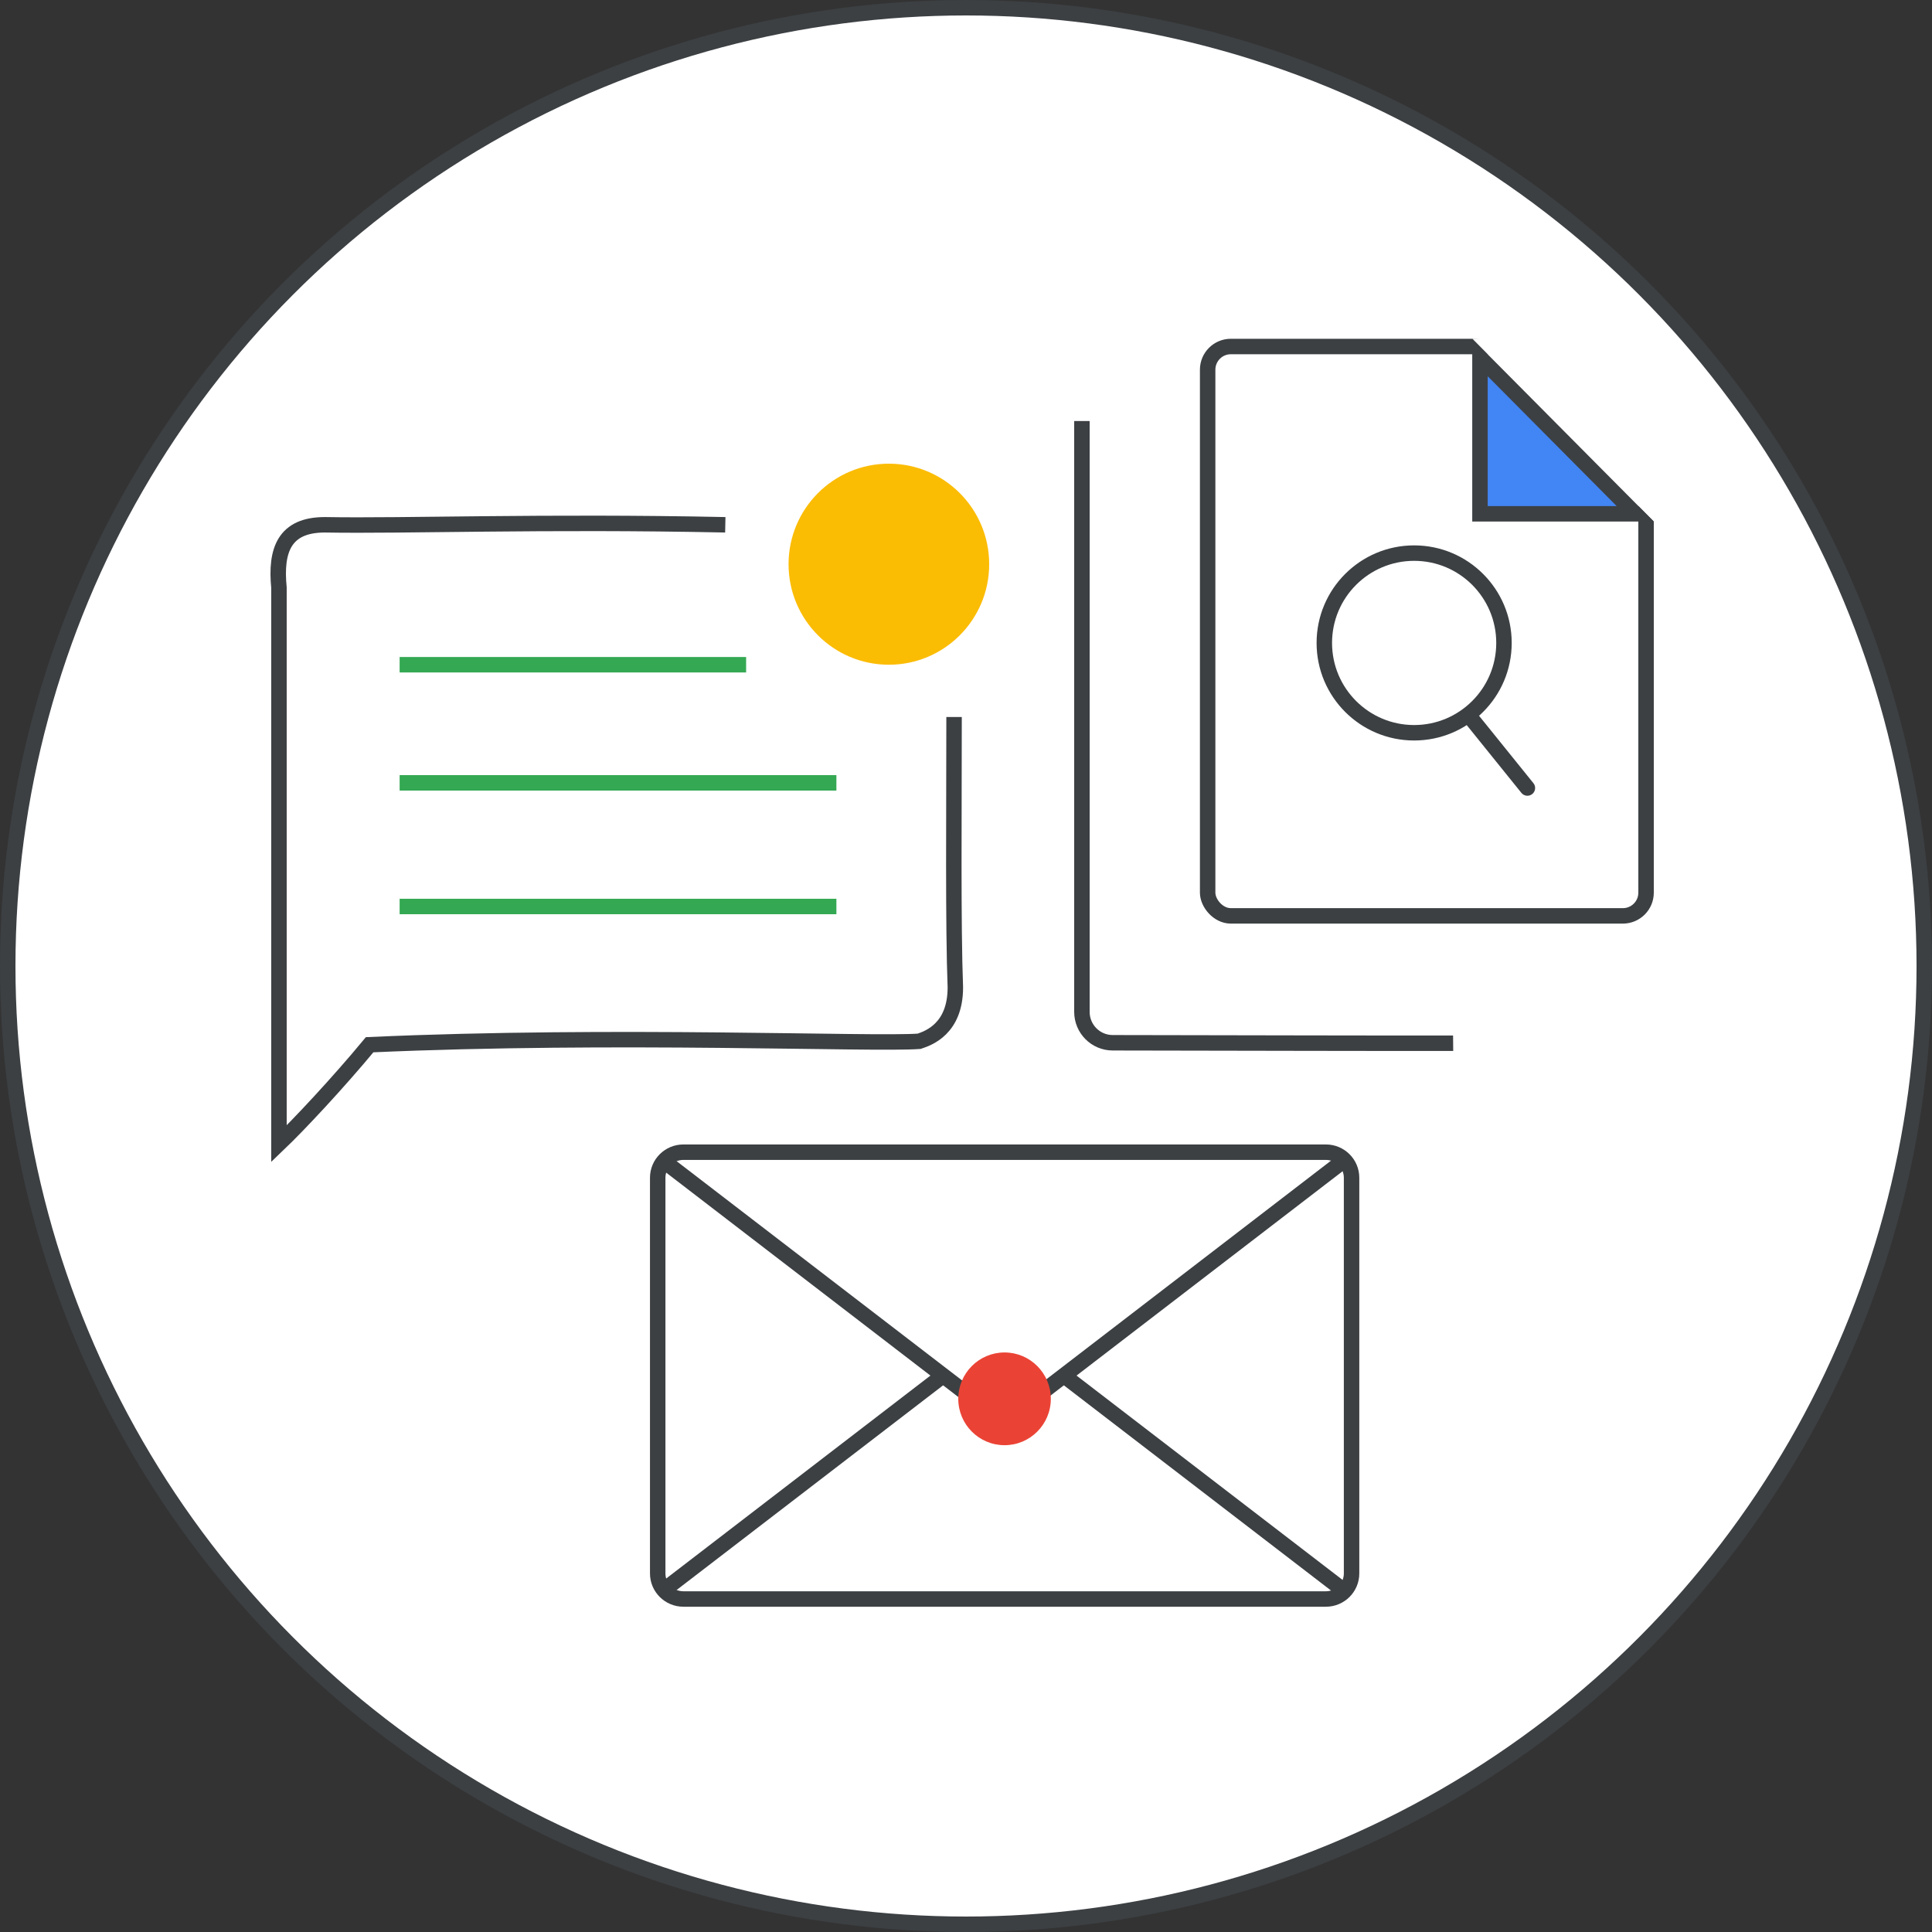<svg width="125" height="125" viewBox="0 0 125 125" fill="none" xmlns="http://www.w3.org/2000/svg">
<rect x="0" y="0" width="125" height="125" fill="#333333" stroke="none"/>
<g id="lc-tips-to-edit-or-update-your-drive-files-circle-graphic" clip-path="url(#clip0_2_9441)">
<circle id="mask" cx="62.5" cy="62.5" r="62" fill="white" stroke="#3C4043"/>
<g id="email">
<g id="envelope">
<path id="Fill 1" fill-rule="evenodd" clip-rule="evenodd" d="M85.784 103.455L44.216 103.455C43.298 103.455 42.554 102.715 42.554 101.802L42.554 76.198C42.554 75.285 43.298 74.546 44.216 74.546L85.784 74.546C86.702 74.546 87.446 75.285 87.446 76.198V101.802C87.446 102.715 86.702 103.455 85.784 103.455Z" fill="white"/>
<g id="Group 10">
<g id="Group 10 Copy">
<path id="Fill 7" fill-rule="evenodd" clip-rule="evenodd" d="M43.108 102.909L64.925 86.153L86.742 102.909" fill="white"/>
<path id="Stroke 9" d="M43.108 102.756L64.925 86L86.742 102.756" stroke="#3C4043" stroke-linecap="round" stroke-linejoin="round"/>
</g>
<path id="Fill 7_2" fill-rule="evenodd" clip-rule="evenodd" d="M43.108 75.091L64.925 91.847L86.742 75.091" fill="white"/>
<path id="Stroke 9_2" d="M43.108 75.244L64.925 92L86.742 75.244" stroke="#3C4043" stroke-linecap="round" stroke-linejoin="round"/>
</g>
<path id="Stroke 11" fill-rule="evenodd" clip-rule="evenodd" d="M85.784 103.455L44.216 103.455C43.298 103.455 42.554 102.715 42.554 101.802L42.554 76.198C42.554 75.285 43.298 74.546 44.216 74.546L85.784 74.546C86.702 74.546 87.446 75.285 87.446 76.198V101.802C87.446 102.715 86.702 103.455 85.784 103.455Z" stroke="#3C4043"/>
</g>
</g>
<ellipse id="Oval" cx="64.994" cy="90.504" rx="2.994" ry="3" fill="#EA4335"/>
<g id="comment">
<path id="Path 41" fill-rule="evenodd" clip-rule="evenodd" d="M61.728 46.389C61.728 52.614 61.659 59.912 61.811 63.886C61.811 66.578 60.055 67.173 59.467 67.371C56.394 67.594 39.856 66.877 23.915 67.594C21.865 70.068 19.347 72.758 18.049 74C18.049 62.521 18.049 55.565 18.049 38.024C17.809 35.595 18.398 33.954 21.017 33.954C26.268 34.046 49.942 33.708 61.728 33.954" fill="white"/>
<ellipse id="Oval_2" cx="57.51" cy="36.504" rx="6.49" ry="6.504" fill="#FBBC04"/>
<path id="Line" d="M26.356 50.65H53.615" stroke="#34A853" stroke-linecap="square"/>
<path id="Line Copy 2" d="M26.356 43.008H47.774" stroke="#34A853" stroke-linecap="square"/>
<path id="Line Copy" d="M26.356 58.65H53.615" stroke="#34A853" stroke-linecap="square"/>
<path id="Path 41 Copy" d="M61.728 46.389C61.728 52.614 61.659 59.912 61.811 63.886C61.811 66.578 60.055 67.173 59.467 67.371C56.394 67.594 39.856 66.877 23.915 67.594C21.865 70.068 19.347 72.758 18.049 74C18.049 62.521 18.049 55.565 18.049 38.024C17.809 35.595 18.398 33.954 21.017 33.954C26.268 34.046 35.141 33.708 46.927 33.954" stroke="#3C4043"/>
</g>
<g id="copy">
<rect id="Rectangle Copy 2" x="78.135" y="22.419" width="28.365" height="36.838" rx="1.5" fill="white" stroke="#3C4043"/>
<path id="Rectangle Copy 3" d="M70 27.239V65.468C70 66.57 70.887 67.465 71.99 67.467C77.537 67.478 92.847 67.508 94.018 67.497" stroke="#3C4043"/>
<path id="Path 31" fill-rule="evenodd" clip-rule="evenodd" d="M95.254 21.919L107 33.743V21.5L95.254 21.919Z" fill="white"/>
<path id="Triangle" d="M95.754 33.243H105.799L95.754 23.131V33.243Z" fill="#4285F4" stroke="#3C4043"/>
</g>
<g id="Icons/search">
<circle id="Oval_3" cx="91.495" cy="41.598" r="5.812" stroke="#3C4043"/>
<path id="Line 17" d="M95.1 46.37L98.822 50.984" stroke="#3C4043" stroke-linecap="round" stroke-linejoin="round"/>
</g>
</g>
<defs>
<clipPath id="clip0_2_9441">
<rect width="125" height="125" fill="white"/>
</clipPath>
</defs>
</svg>
